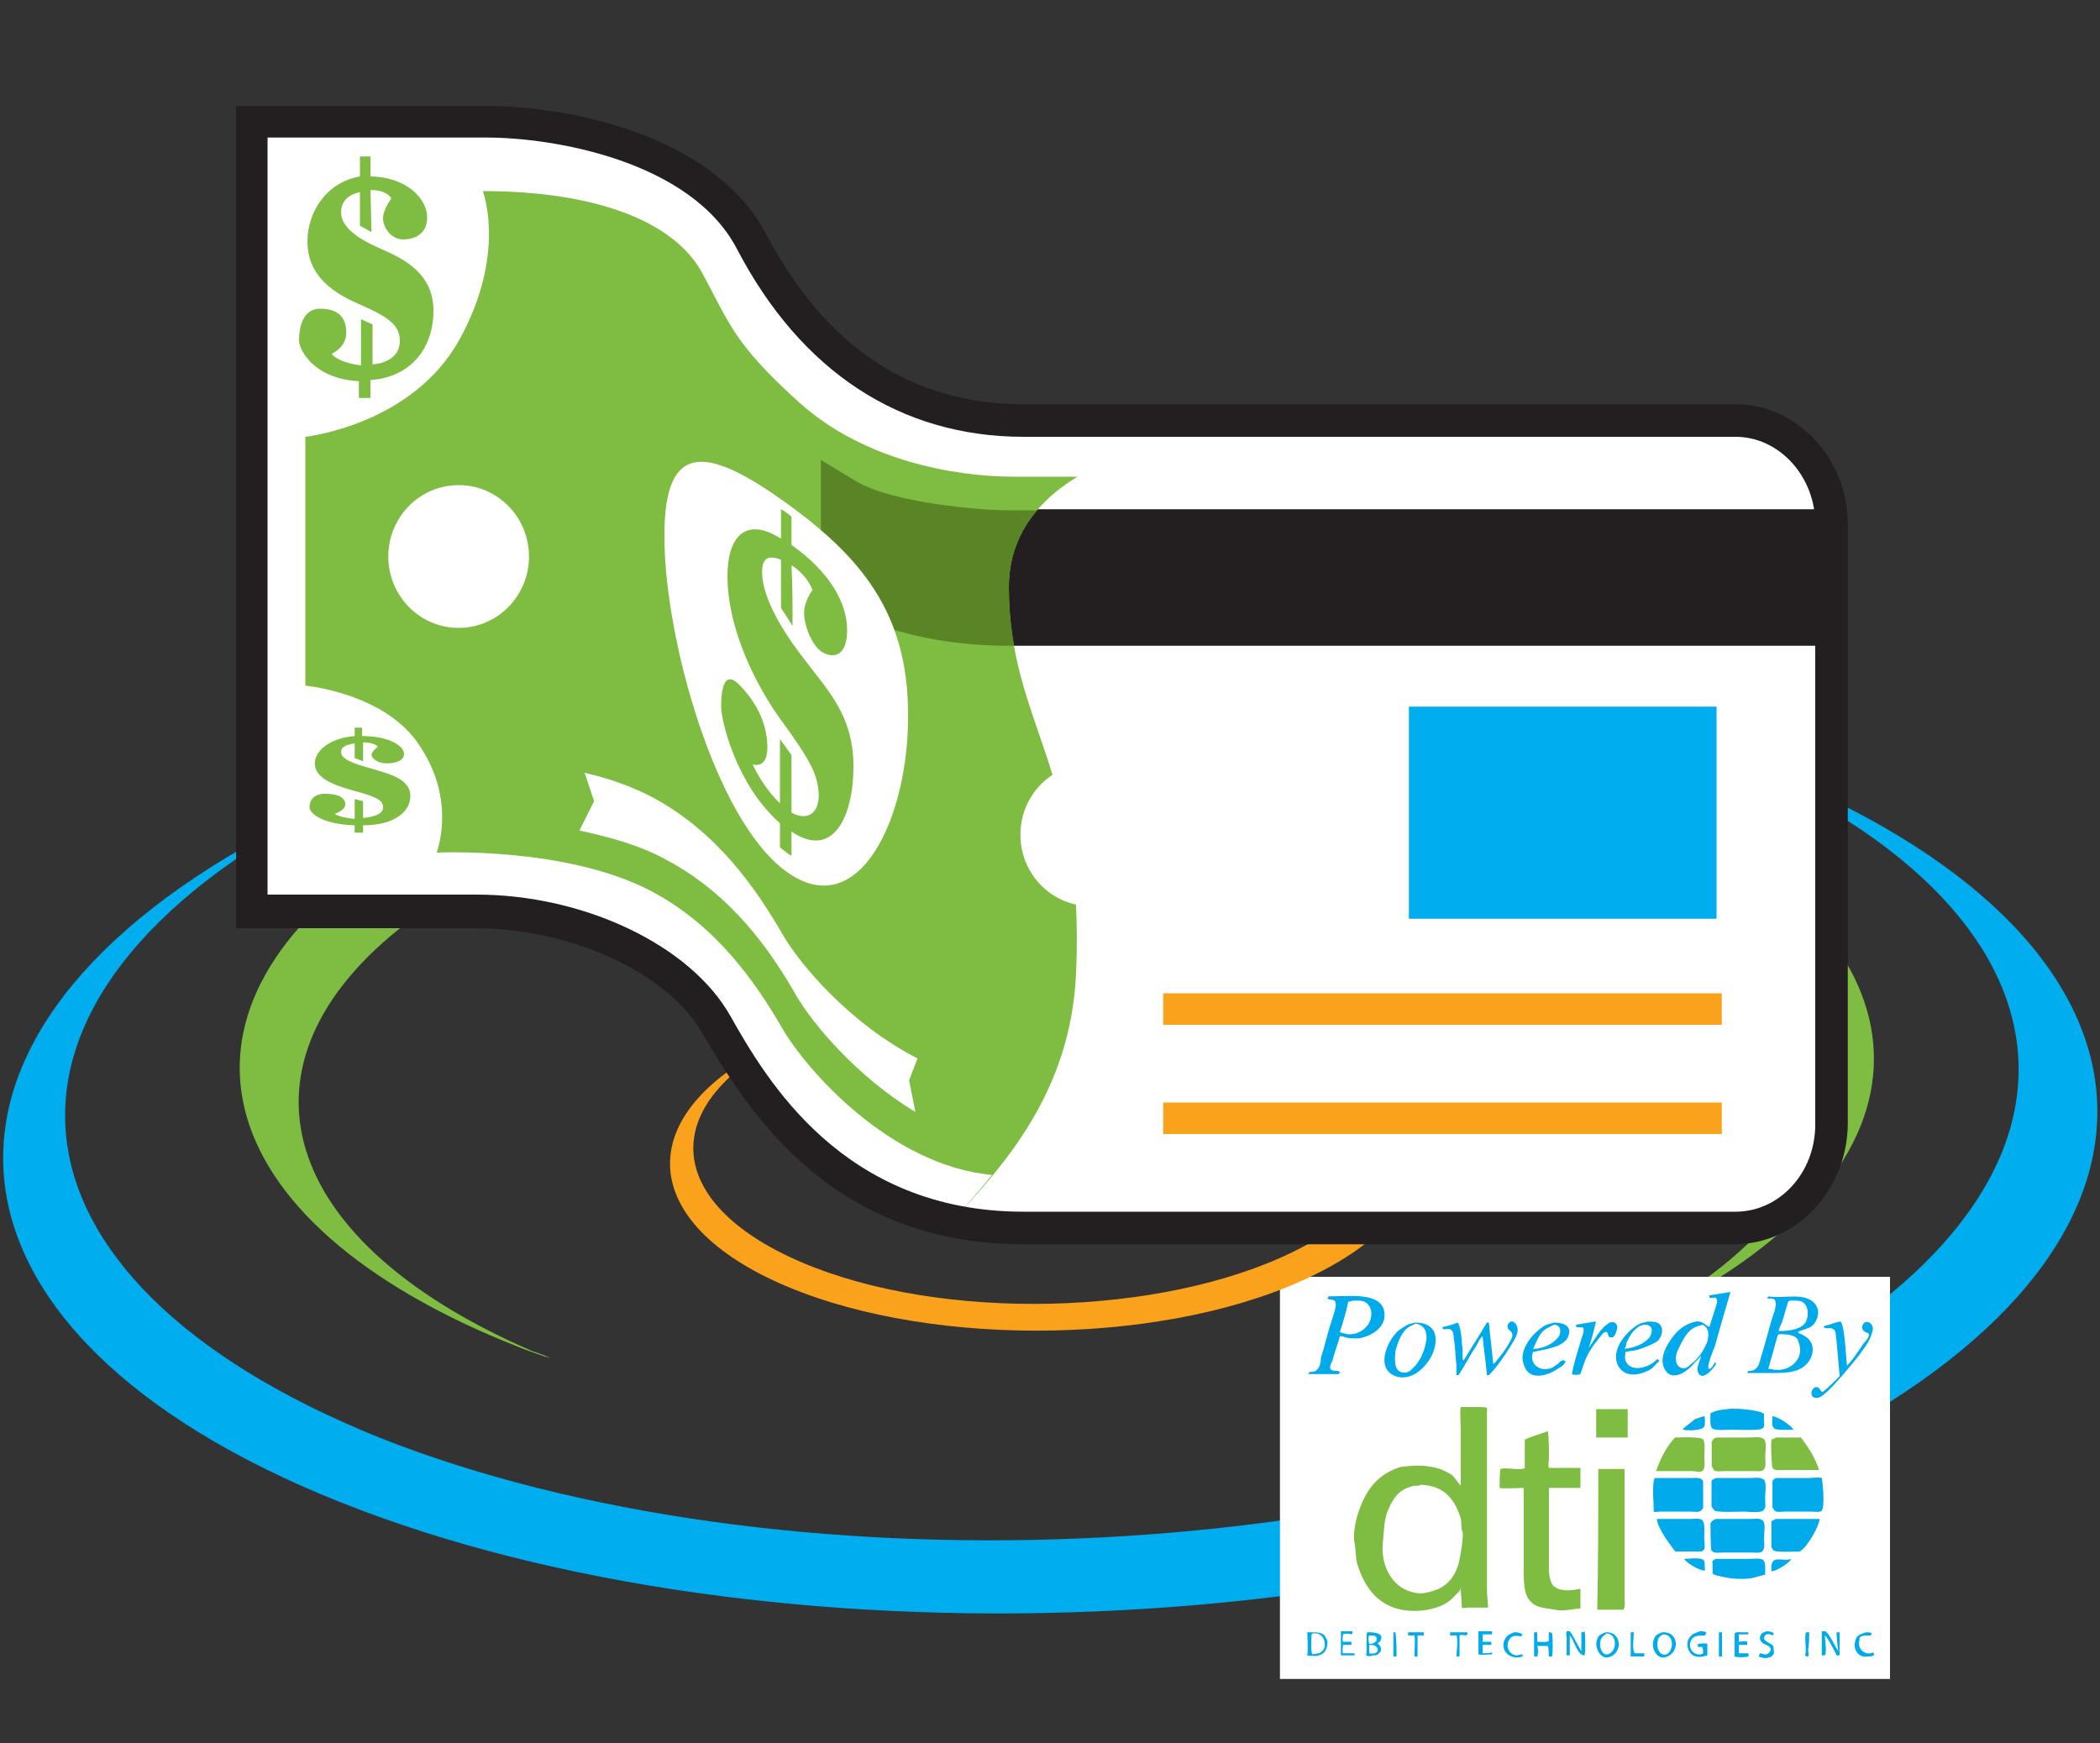 <?xml version="1.0" encoding="utf-8"?>
<!-- Generator: Adobe Illustrator 24.1.0, SVG Export Plug-In . SVG Version: 6.00 Build 0)  -->
<svg version="1.1" id="Layer_1" xmlns="http://www.w3.org/2000/svg" xmlns:xlink="http://www.w3.org/1999/xlink" x="0px" y="0px"
	 viewBox="0 0 200 166" style="enable-background:new 0 0 200 166;" xml:space="preserve">
<rect x="0" y="0" width="200" height="166" fill="#333333" stroke="none"/>
<style type="text/css">
	.st0{fill:#7FBC42;}
	.st1{fill:#00AEEF;}
	.st2{fill-rule:evenodd;clip-rule:evenodd;fill:#FFFFFF;}
	.st3{fill:#FAA21B;}
	.st4{fill:#FFFFFF;}
	.st5{fill:#231F20;}
	.st6{fill:#598527;}
	.st7{fill-rule:evenodd;clip-rule:evenodd;fill:#7FBC42;}
	.st8{fill-rule:evenodd;clip-rule:evenodd;fill:#00AAEB;}
</style>
<desc>Created with Sketch.</desc>
<g id="Artboard">
	<g id="cash_discount" transform="translate(0, 24.5)">
		<g id="Group" transform="translate(22.281, 67.772)">
			<path id="Path" class="st0" d="M17.3-5v-7.7c-24.6,14.3-22,35,7.1,47.6c1.9,0.8,3.8,1.6,5.8,2.2c-0.6-0.3-1.2-0.5-1.8-0.7
				C3.2,25.5-0.7,8.1,17.3-5z"/>
			<path id="Path_1_" class="st0" d="M137.5-14.4v6.8C157.8,5.1,155.8,23,131,34.9c-0.1,0.1-0.3,0.1-0.5,0.2
				c1.3-0.6,2.6-1.1,3.9-1.8C162.5,19.8,163.3-0.8,137.5-14.4z"/>
		</g>
		<path id="Path_2_" class="st1" d="M167.5,48.6c-2.4-0.9-4.9-1.9-7.5-2.7c0.8,0.3,1.6,0.6,2.3,0.9c37.8,15,40.1,41.9,5.3,60
			s-93.7,20.6-131.5,5.6C-1.6,97.2-4,70.4,30.9,52.3c0.2-0.1,0.4-0.2,0.6-0.3c-1.7,0.7-3.2,1.5-4.8,2.3
			c-37.4,19.4-34.7,48.2,5.8,64.3s103.7,13.5,140.9-5.8C210.7,93.4,208.1,64.7,167.5,48.6z"/>
		<rect id="Rectangle" x="121.9" y="97.1" class="st2" width="58.1" height="38.3"/>
		<path id="Path_3_" class="st3" d="M123.9,73.9c-0.8-0.4-1.8-0.7-2.6-1c0.3,0.1,0.6,0.2,0.8,0.4c13.3,5.7,13.7,15.2,1.1,21.4
			c-12.6,6.2-33.6,6.7-46.9,1c-13.3-5.7-13.7-15.2-1.1-21.4c0.1,0,0.1-0.1,0.2-0.1c-0.6,0.3-1.2,0.6-1.8,0.8
			c-13.6,6.7-12.9,17,1.3,23c14.2,6,36.8,5.6,50.3-1.1C138.7,90.3,138.1,80,123.9,73.9z"/>
		<g id="Group_1_" transform="translate(22.281, 0)">
			<path id="Path_4_" class="st4" d="M75.2,92.4H143c5,0,9.1-4.4,9.1-9.8V25.4c0-5.5-4.1-9.8-9.1-9.8H75.2
				c-13.1,0-21.1-7.9-25.9-17.1S30.5-13,24.1-13S1.7-13,1.7-13v75.2c0,0,12.3,0,21.4,0S42.2,66.6,46,73.1
				C49.8,79.6,57.3,92.4,75.2,92.4z"/>
			<polygon id="Path_5_" class="st5" points="73.6,37 151.8,37 151.8,24 73.6,24 			"/>
			<polygon id="Path_6_" class="st1" points="111.9,63 141.2,63 141.2,42.8 111.9,42.8 			"/>
			<polygon id="Path_7_" class="st3" points="88.5,73.1 141.7,73.1 141.7,70.1 88.5,70.1 			"/>
			<polygon id="Path_8_" class="st3" points="88.5,83.5 141.7,83.5 141.7,80.5 88.5,80.5 			"/>
			<path id="Path_9_" class="st0" d="M80.2,68.2c0.9-19.5-6.4-23.8-6.4-36.8s19.8-14.6,19.8-14.6l-26.7-2.5
				c-8.4-2.5-13.9-8.8-17.6-15.9C44.5-10.7,30.5-13,24.1-13S1.7-13,1.7-13v75.2c0,0,12.3,0,21.4,0S42.2,66.6,46,73.1
				c3.2,5.6,9.3,16,22.4,18.7C73.2,86.6,79.7,79.6,80.2,68.2z"/>
			<path id="Path_10_" class="st6" d="M74.3,37c-0.3-1.7-0.5-3.5-0.5-5.6c0-3,1.1-5.4,2.7-7.3c-0.2,0-0.9,0-2.9,0
				c-2.4,0-11-0.7-14.4-2.8c-3.3-2-3.3-2-3.3-2v13.2c0,0,6.7,4.5,17.7,4.5C73.8,37,74.1,37,74.3,37z"/>
			<path id="Path_11_" class="st4" d="M49.2-1.5C44.5-10.7,30.5-13,24.1-13S1.7-13,1.7-13v75.2c0,0,12.3,0,21.4,0S42.2,66.6,46,73.1
				c3.2,5.6,9.3,16,22.4,18.7c1.2-1.3,2.5-2.8,3.8-4.4c-9.7-0.9-17.7-10-20-14c-2.5-4.3-6.2-9.7-12.4-13c-8.1-4.3-20.5-3.7-20.5-3.7
				s1.9-4.8-1.5-10c-3.2-5.2-11-5.9-11-5.9V17.1c0,0,10.2-1.1,14.7-9.3s2.2-14.1,2.2-14.1c11,0,18.3,3,20.9,7.8
				c2.6,4.8,3,6.7,9.2,12.3s14.9,7.1,20.5,7.1c1.5,0,3.8,0,6.3,0c5.8-3.3,13-4,13-4l-26.7-2.5C58.5,11.8,52.9,5.5,49.2-1.5z"/>
			<path id="Shape" class="st5" d="M142.9,94H75.1c-18.8,0-26.6-13.6-30.5-20.1c-3.3-5.8-12.6-10-21.6-10H0.2v-78.3h24
				c7.4,0,21.4,2.6,26.5,12.2C56.3,8.5,64.5,14,75.2,14H143c5.8,0,10.7,5.1,10.7,11.4v57.2C153.6,88.9,148.8,94,142.9,94z M3.2,60.7
				h19.9c10.2,0,20.4,4.8,24.2,11.6c3.4,6,10.7,18.6,27.9,18.6H143c4.2,0,7.6-3.7,7.6-8.3V25.4c0-4.5-3.4-8.3-7.6-8.3H75.2
				c-11.7,0-21.2-6.2-27.3-17.9c-4.4-8.4-17.5-10.6-23.8-10.6H3.2V60.7z"/>
			<path id="Path_12_" class="st4" d="M64.2,43.5c0.1,9.7-4.6,20.1-11.6,15C45.8,53.6,41,36.2,41,26.7c-0.1-9.8,4.6-8.3,11.6-3.3
				C59.5,28.4,64.2,33.7,64.2,43.5z"/>
			<path id="Path_13_" class="st0" d="M59,48.5c0-5-2.6-7.4-4.9-10.5c-2.3-3-3.8-5.9-3.8-8c0-1.5,0.7-1.6,1.8-1.2c0,1.6,0,3.1,0,4.6
				c0.4,0.6,0.7,1.1,1.1,1.7c0-1.9,0-3.8-0.1-5.7c0,0,0,0,0.1,0c1.5,1,1.9,2.3,1.9,2.3s-0.8,1-0.8,2.2c0,1.2,0.8,3.3,1.9,3.8
				c1,0.5,2.2,0.2,2.2-2.2c0-2.5-1.6-5.5-5.3-8.1c0-0.9,0-1.8,0-2.7c-0.4-0.3-0.6-0.5-1-0.7c0,0.9,0,1.9,0,2.8
				c-3.3-2.1-5.1-0.3-5.1,3.6c0,4.1,1.9,9.1,4.9,13.4c3,4.1,3.7,5.4,3.8,7.4c0,1.8-1.1,2.5-2.6,1.7c0-1.9,0-3.6,0-5.5
				c-0.4-0.5-0.7-1-1.1-1.5c0,2,0,4.1,0,6.1c-1.3-1.2-2.3-3-2.6-3.7c0,0,1.4,0.5,1.4-1.6c0-2-0.8-4-2.5-5.8
				c-1.7-1.9-1.9,0.5-1.9,1.9c0,1.3,1.4,7.4,5.6,11.1c0,0.7,0,1.5,0,2.3c0.4,0.3,0.7,0.6,1.1,0.8c0-0.7,0-1.6,0-2.3
				C57.1,57.4,59,53.2,59,48.5z"/>
			<ellipse id="Oval" class="st4" cx="21.4" cy="28.5" rx="6.7" ry="6.8"/>
			<path id="Path_14_" class="st0" d="M19,5.1c0-3.5-2.7-4.9-5-5.9s-3.8-2.1-3.8-3.5c0-1,0.7-1.7,1.8-1.9v3.2l1.1,0.6L13-6.4
				c0,0,0,0,0.1,0c1.5,0,1.9,0.8,1.9,0.8s-0.8,1-0.8,1.9s0.8,2,1.9,2c1.1,0,2.3-0.5,2.3-2.1s-1.7-3.8-5.4-3.9v-1.9h-1v1.9
				C8.7-7.1,7-4.2,7-1.5c0,2.9,1.9,4.7,5,6c3,1.3,3.8,2.1,3.8,3.5c0,1.3-1.1,2.1-2.6,2.2V6.4l-1.1-0.5v4.4c-1.6-0.2-2.5-0.7-2.8-1.1
				c0,0,1.4-0.6,1.4-2c0-1.5-0.8-2.3-2.5-2.3s-2,1.9-2,3c0,1,1.5,3.7,5.7,3.9v1.6h1.1v-1.7C17,11.4,19,8.5,19,5.1z"/>
			<path id="Path_15_" class="st0" d="M16.8,51.3c0-1.6-2-2.1-3.7-2.6c-1.8-0.5-2.9-0.9-2.9-1.6c0-0.5,0.6-0.7,1.3-0.8v1.4l0.8,0.3
				v-1.8l0,0c1.1,0,1.4,0.4,1.4,0.4s-0.6,0.5-0.6,0.8s0.6,0.8,1.4,0.8s1.7-0.2,1.7-0.9c0-0.7-1.3-1.7-4-1.7v-0.8h-0.7v0.8
				c-2.5,0.2-3.8,1.5-3.8,2.6c0,1.3,1.5,2,3.7,2.6s2.8,0.9,2.8,1.6c0,0.6-0.8,0.9-1.9,1v-1.6l-0.8-0.2v1.9c-0.9-0.1-1.7-0.3-1.9-0.5
				c0,0,1-0.3,1-0.9s-0.6-1-1.9-1c-1.3,0-1.5,0.8-1.5,1.3c0,0.5,1.1,1.6,4.3,1.7v0.7h0.8v-0.7C15.3,54.1,16.8,52.8,16.8,51.3z"/>
			<path id="Path_16_" class="st4" d="M34.3,51.8l-1.4,2.8c2.8,0.6,5.8,1.4,8.3,2.8c6.2,3.3,9.9,8.6,12.4,13
				c1.6,2.7,5.8,7.7,11.3,11l-0.6-3l0.8-2.1c-6.3-3.2-11.2-8.9-12.9-11.9c-2.5-4.3-6.2-9.7-12.4-13c-1.9-1-4.2-1.8-6.4-2.3
				L34.3,51.8z"/>
			<ellipse id="Oval_1_" class="st4" cx="81.6" cy="55" rx="6.7" ry="6.8"/>
		</g>
		<g id="Group_2_" transform="translate(124.404, 113.263)">
			<g transform="translate(3.714, 11.141)">
				<path id="Path_17_" class="st7" d="M23.9-14.7c1,0,1.9,0,3,0c0,0.9,0,1.8,0,2.7c-1,0-1.9,0-3,0C23.9-13,23.9-13.9,23.9-14.7z"/>
				<path id="Path_18_" class="st7" d="M19.3-12.6L19.3-12.6c0.1,0.8,0.1,1.7,0.1,2.5c0,0.3-0.1,0.8,0,1c1,0,1.9,0,3,0
					c0,0.6,0,1.2,0,1.9c-1,0-1.9,0-3,0c0,2.1,0,4.4,0,6.5c0,1-0.1,2.2,0.4,2.8c0.6,0.6,1.7,0.5,2.6,0.3l0,0c0,0.6,0,1.3,0,1.9
					c-0.8,0-1.6,0.3-2.4,0.1c-1.3-0.2-2-0.2-2.6-1.1C17,2.6,17,1.6,17,0.6c0-1.7,0-3.3,0-5.1c0-0.6,0-1.4,0-2c0-0.3,0-0.6,0-0.7
					c-0.5,0-2,0.1-2.3,0c0-0.3,0-1.8,0.1-1.8c0.6-0.2,1.9,0.2,2.3-0.1c0-0.9,0-1.9,0-2.7C17.7-12.1,18.5-12.3,19.3-12.6z"/>
				<path id="Path_19_" class="st7" d="M31.4-12c0.6,0,2.5-0.1,2.7,0.2s0.1,1.1,0.1,1.7c0,0.3,0.1,0.9-0.1,1.2S33.4-8.8,33-8.8
					c-0.7,0-1.6,0-2.3,0c-0.4,0-0.7,0-1.1,0l0,0C30.1-10.2,30.6-11.1,31.4-12z"/>
				<path id="Path_20_" class="st7" d="M35.3-12c1.1,0,2.1,0,3.2,0c0.4,0,1-0.1,1.3,0.1c0.4,0.2,0.2,1.2,0.2,1.7
					c0,0.4,0.1,0.9-0.1,1.2c-0.2,0.3-0.6,0.2-1,0.2c-0.9,0-1.9,0-2.7,0c-0.4,0-0.9,0.1-1.1-0.1C35-9.1,35-9.2,34.9-9.2
					c0-0.8,0-1.6,0-2.4C35-11.8,35.1-11.9,35.3-12z"/>
				<path id="Path_21_" class="st7" d="M41-12c0.8,0,1.7,0,2.4,0c0.6,0.8,1.1,1.5,1.5,2.5c0.1,0.2,0.2,0.5,0.2,0.6
					c-1.1,0-2.2,0-3.3,0c-0.4,0-0.9,0.1-1.1-0.2c-0.1-0.2-0.2-2.4-0.1-2.7C40.8-11.9,40.9-11.9,41-12z"/>
				<path id="Path_22_" class="st7" d="M24.1-9c0.8,0,1.7,0,2.5,0c0,3.2,0,6.3,0,9.5c0,0.9,0,1.8,0,2.7c0,0.4,0.1,0.9-0.1,1.2
					c-0.8,0-1.7,0-2.5,0C24.1-0.1,24.1-4.6,24.1-9z"/>
				<path id="Shape_1_" class="st7" d="M13.5,2.5c0-0.7,0-1.5,0-2.2c0-3.2,0-6.4,0-9.6c0-1.9,0-3.6,0-5.5c-0.1-0.1-0.5-0.1-0.6-0.1
					c-0.6,0-1.2,0-1.9,0c-0.1,0.3,0,1.8,0,2.2c0,1.8,0,3.5,0,5.3c-0.1-0.1-0.6-0.8-0.8-1C9.6-8.8,8.9-9.1,8.2-9.2
					C7.3-9.4,6-9.3,5.3-9.2C3-8.5,1.9-6.9,1.2-4.7C1-4.1,0.7-2.7,0.9-1.9C1-1.3,1-0.6,1.1-0.1c0.6,2,1.6,3.6,3.5,4.3
					c2,0.7,4.8,0.2,5.8-1.1C10.7,2.8,11,2.6,11,2.3l0,0c0,0.6,0.1,1.3,0.1,1.9c0.1,0.1,0.5,0,0.6,0c0.6,0,1.2,0,1.9,0
					C13.6,3.8,13.5,3.1,13.5,2.5z M10.8,0c-0.5,1.7-1.5,2.5-3.2,2.8c-0.5,0.1-1,0-1.3-0.1C4.4,2.2,3.3,0.1,3.6-2.2
					C3.7-3.2,3.7-4,4-4.9c0.4-1,0.9-1.9,1.9-2.3c0.3-0.1,0.5-0.2,0.7-0.2c0.2,0,0.5,0,0.6-0.1c2.2,0.1,3.2,1.3,3.8,3.2
					c0.1,0.5,0,0.9,0.2,1.4C11.2-2.1,11-0.8,10.8,0z"/>
			</g>
			<g>
				<g>
					<path id="Shape_2_" class="st8" d="M38.4-14.4c0,0.1,0,0.1,0,0.2c0.2,0.2,0.6-0.2,0.7,0.2c0.1,0.3-0.1,0.6-0.1,0.7
						c-0.2,0.6-0.4,1.3-0.6,1.9l0,0c-0.4-0.1-0.6-0.6-1.3-0.5c-1.4,0.3-2.2,1.3-2.8,2.4c-0.2,0.4-0.5,1.1-0.3,1.8
						c0.6,1.8,2.3,0.6,3-0.3c0.2-0.2,0.5-0.4,0.6-0.7l0,0l0,0c0,0.5-0.6,1.2-0.2,1.8c0.5,0.6,1.4-0.6,1.6-0.9L39-8h-0.1
						c-0.1,0.2-0.3,0.6-0.5,0.6c0,0,0,0-0.1,0v-0.1c-0.1-0.3,0.5-1.8,0.6-2c0.5-1.8,1-3.5,1.5-5.2l0,0h-0.1
						C39.6-14.6,39.1-14.5,38.4-14.4z M38.2-10c-0.3,0.8-0.9,1.7-1.5,2.1c-0.2,0.2-0.6,0.6-1,0.4c-0.6-0.2-0.6-1.1-0.3-1.7
						c0.4-0.8,0.8-1.8,1.7-2.2c0.2-0.1,0.5-0.1,0.6-0.2C38.3-11.4,38.4-10.8,38.2-10z"/>
					<path id="Shape_3_" class="st8" d="M47.5-10.5c-0.2-0.1-0.3-0.2-0.6-0.3c0,0,0-0.1-0.1-0.1c0.6-0.3,1.1-0.3,1.5-0.7
						c0.8-1,0.5-2.1-0.6-2.5c-1-0.4-2.5,0-3.7-0.2c0,0.1-0.1,0.1-0.1,0.2l0,0c0.5,0,0.8,0,0.8,0.4c0.1,0.5-0.3,1.3-0.4,1.7
						c-0.3,1.1-0.6,2.2-0.9,3.2c-0.2,0.5-0.2,1.1-0.6,1.4c-0.2,0.2-0.5,0.2-0.7,0.2c0,0.1-0.1,0.1-0.1,0.2c0.6,0,1,0,1.6,0
						c1.7,0,3.2,0.1,4.1-0.9C48.4-8.7,48.5-9.9,47.5-10.5z M45.3-11.8c0.2-0.6,0.4-1.4,0.6-2c0.1-0.1,0.2-0.1,0.3-0.1
						c0.4,0,0.8,0,1,0.1c0.6,0.3,0.7,1.2,0.4,1.9C47.2-11.2,46.2-11,45-11C45-11.2,45.2-11.6,45.3-11.8z M44.8-7.3
						c-0.3,0-0.6-0.1-0.7-0.1c0,0,0,0-0.1,0c0.3-1,0.6-2.1,0.9-3.2c0,0,0.1,0,0.1-0.1c1,0,1.8,0.1,1.9,0.8
						C47.5-8.4,46.1-7.2,44.8-7.3z"/>
					<path id="Shape_4_" class="st8" d="M2.1-14.3c0,0.1,0,0.1-0.1,0.2c0.3,0.2,0.7,0,0.8,0.4c0.1,0.4-0.3,1.4-0.4,1.8
						c-0.4,1.1-0.6,2.3-1,3.4C1.4-8.1,1.3-7.5,1-7.3C0.8-7.1,0.6-7.1,0.3-7.1C0.3-7,0.2-7,0.2-6.9c0.9,0,1.9,0,2.9,0
						C3.1-7,3.2-7,3.2-7.1C3-7.3,2.5-7.1,2.3-7.4C2.2-7.6,2.4-8,2.5-8.2C2.7-9,3-9.7,3.2-10.5c0.2,0,0.3,0,0.5,0.1
						C4-10.3,4.5-10.3,5-10.3c1.2-0.2,2.8-1.1,2.4-2.7C6.9-14.7,4.2-14.3,2.1-14.3z M5.8-11.5c-0.4,0.5-1.1,0.9-1.9,0.8
						c-0.3-0.1-0.5-0.1-0.7-0.2l0,0c0.3-0.9,0.6-1.9,0.8-2.9c0.2,0,0.4-0.1,0.6-0.1c0.5,0,0.8,0,1.1,0.2C6.4-13.2,6.3-12.1,5.8-11.5
						z"/>
					<path id="Path_23_" class="st8" d="M28.9-11.8c-0.9,0.5-1.4,1.6-2,2.4l0,0l0,0c0.3-0.8,0.5-1.7,0.7-2.5c0,0,0,0-0.1,0
						c-0.6,0.1-1.2,0.2-1.8,0.3c0,0.1,0,0.1,0,0.2c0.2,0.1,0.5,0,0.7,0.1c0.1,0.5-0.2,0.9-0.3,1.4c-0.3,1-0.6,1.9-0.8,3
						c0.1,0.1,0.7,0.1,0.8,0c0.2-0.5,0.3-0.9,0.5-1.4c0.3-0.7,0.7-1.3,1.2-1.9c0.2-0.2,0.5-0.8,0.8-0.7c0.2,0.1,0.1,0.4,0.3,0.5
						c0.1,0,0.2,0,0.3,0c0.1-0.1,0.3-0.3,0.3-0.5C29.8-11.5,29.5-12,28.9-11.8z"/>
					<path id="Shape_5_" class="st8" d="M10.4-11.8c-0.2,0-0.3,0.1-0.5,0.1c-0.3,0.1-0.6,0.3-0.9,0.5c-1.1,0.7-2.6,3.7-0.5,4.5
						c1.7,0.6,3.2-1.2,3.6-2.3C12.7-10.7,12.1-11.8,10.4-11.8z M11.4-9.9c-0.2,1-0.6,1.8-1.2,2.4C9.9-7.2,9.6-6.9,9-7.1
						C8.4-7.3,8.4-8.2,8.5-9.1c0.2-0.8,0.6-1.9,1.3-2.3c0.2-0.1,0.4-0.2,0.6-0.3C11.3-11.6,11.6-10.8,11.4-9.9z"/>
					<path id="Path_24_" class="st8" d="M19.2-11.6c-0.2,0.6,0.6,0.5,0.4,1.2c-0.3,0.7-0.8,1.4-1.2,1.9c-0.2,0.2-0.3,0.4-0.5,0.6
						h-0.1c-0.1-1.3-0.3-2.6-0.4-3.9l0,0c-0.1,0-0.1,0-0.2,0c-0.7,1.2-1.5,2.4-2.2,3.6c-0.2-0.1-0.1-0.6-0.1-0.9
						c-0.1-0.8-0.1-1.9-0.4-2.6c0-0.1,0,0-0.1-0.1c-0.2,0.1-1.1,0.4-1.4,0.4c0,0.1,0,0.1,0,0.2c0.3,0.1,0.6-0.1,0.8,0.1
						c0.3,0.2,0.2,0.7,0.3,1.1c0.1,0.6,0.1,1.5,0.2,2.2c0,0.4,0,0.6,0,1c0.1,0,0.2,0,0.2,0c0.6-0.9,1.1-1.9,1.7-2.8
						c0.2-0.3,0.3-0.7,0.6-0.9c0.1,1.2,0.3,2.4,0.4,3.6c0,0,0,0,0,0.1c0.1,0,0.1,0,0.2,0c0.7-0.7,1.4-1.7,1.9-2.5
						c0.3-0.5,0.6-0.9,0.8-1.5C20.3-11.7,19.5-12.3,19.2-11.6z"/>
					<path id="Shape_6_" class="st8" d="M23.6-11.8c-0.3,0.1-0.6,0.1-0.9,0.3c-0.9,0.5-2.7,2.3-1.9,3.9c0.6,1.5,2.5,0.7,3.3,0.1
						c0.2-0.1,0.5-0.3,0.6-0.6C24.4-8.4,24.1-8,24-7.9c-0.3,0.2-0.6,0.5-1,0.5c-0.9,0.2-1.8-0.6-1.4-1.6c1.3-0.3,2.5-0.4,3.2-1.2
						C25.4-11.2,24.9-11.8,23.6-11.8z M24-10.4c-0.5,0.6-1.4,1.1-2.4,1.1l0,0c0.4-0.8,0.6-1.6,1.4-2c0.2-0.1,0.4-0.2,0.6-0.3
						C24.3-11.6,24.3-10.8,24-10.4z"/>
					<path id="Shape_7_" class="st8" d="M31.5-9.2c0.7-0.2,1.4-0.5,1.9-0.8c0.5-0.4,0.7-1.3,0.2-1.7c-0.3-0.2-0.6-0.2-1.1-0.2
						c-0.3,0.1-0.6,0.1-0.9,0.3c-0.9,0.5-2.7,2.3-1.9,3.9c0.6,1.1,1.9,1,3,0.4c0.4-0.2,0.6-0.6,0.9-0.8c0,0,0,0,0-0.1l-0.1-0.1
						c0,0,0,0-0.1,0c-0.6,0.7-2.5,1.4-3,0.1c-0.1-0.3,0-0.6,0-0.8C30.7-9.1,31.1-9.1,31.5-9.2z M30.5-9.9c0.3-0.6,0.6-1.2,1.3-1.6
						c0.1,0,0.3-0.1,0.4-0.1c0.9,0,0.8,0.7,0.5,1.2c-0.5,0.6-1.4,1-2.4,1.1C30.4-9.4,30.5-9.7,30.5-9.9z"/>
					<path id="Path_25_" class="st8" d="M53-11.6c-0.2,0.5,0.2,0.7,0.5,0.8l0.1,0.1c0,0.4-0.4,0.7-0.6,1c-0.5,0.7-0.9,1.4-1.5,2l0,0
						l0,0c-0.1-0.8-0.2-3.7-0.6-4.2c0,0,0,0-0.1,0c-0.5,0.1-0.9,0.3-1.4,0.4c-0.1,0-0.1,0.1-0.1,0.2c0,0,0,0,0.1,0
						c0.4,0.1,0.6-0.1,0.9,0.2c0.2,0.3,0.1,0.6,0.2,1c0.1,1.1,0.2,2.3,0.3,3.4c-0.6,0.6-1,1-1.6,1.5h-0.1c-0.1-0.1-0.2-0.3-0.3-0.4
						c-0.6-0.3-0.9,0.7-0.5,0.9c0.6,0.3,1.1-0.4,1.4-0.6c1-1,1.9-2.1,2.8-3.2c0.5-0.7,1.2-1.5,1.4-2.4C54.2-11.7,53.3-12.2,53-11.6z
						"/>
				</g>
				<path id="Path_26_" class="st8" d="M40.9-3.6c0.6,0,2.5,0.2,2.7,0.5c0,0.2,0,0.4,0,0.5c0,0.4,0.1,0.8-0.2,0.9
					c-0.3,0.2-2.2,0.1-2.8,0.1c-0.5,0-1.6,0.1-1.9-0.1c-0.3-0.2-0.2-1-0.2-1.5c0,0,0,0,0.1,0c0.5-0.3,1.1-0.3,1.8-0.4
					C40.6-3.6,40.8-3.6,40.9-3.6z"/>
				<path id="Path_27_" class="st8" d="M37.9-2.9c0.1,0.1,0.1,0.9,0,1c-0.2,0.4-1.6,0.4-2,0.3l0,0c0,0,0,0,0-0.1
					C36.2-2,36.7-2.3,37-2.6C37.3-2.7,37.6-2.8,37.9-2.9z"/>
				<path id="Path_28_" class="st8" d="M44.4-2.9c0.6,0.1,1.8,0.9,2,1.3l0,0c-0.5,0-1.8,0.1-1.9-0.2C44.3-2,44.4-2.6,44.4-2.9z"/>
				<path id="Path_29_" class="st8" d="M33.2,3c1.1,0,2.3,0,3.4,0c0.5,0,1-0.1,1.2,0.3c0,0.8,0,1.7,0,2.5c0,0.1-0.1,0.2-0.2,0.3
					c-0.2,0.2-0.7,0.1-1.1,0.1c-0.9,0-1.9,0-2.8,0c-0.3,0-0.5,0.1-0.6,0C33.1,5.6,32.9,3.4,33.2,3z"/>
				<path id="Path_30_" class="st8" d="M39,3c1.1,0,2.1,0,3.2,0c0.4,0,1-0.1,1.3,0.1c0.4,0.2,0.2,1.2,0.2,1.8c0,0.4,0.1,0.9-0.1,1.1
					c-0.2,0.4-1.4,0.2-1.9,0.2c-0.6,0-2.5,0.1-2.8-0.1c-0.1-0.1-0.2-0.2-0.3-0.4c0-0.8,0-1.6,0-2.4C38.6,3.2,38.8,3.1,39,3z"/>
				<path id="Path_31_" class="st8" d="M44.7,3c1,0,2,0,3.1,0c0.4,0,1-0.1,1.3,0c0.1,0.5,0.3,2.7,0,3.1c-0.1,0.2-0.8,0.1-1,0.1
					c-0.8,0-1.7,0-2.5,0c-0.4,0-0.8,0.1-1-0.1c-0.1-0.1-0.1-0.2-0.2-0.3c0-0.8,0-1.7,0-2.5C44.5,3.1,44.6,3.1,44.7,3z"/>
				<path id="Path_32_" class="st8" d="M33.4,6.9c1,0,2,0,3.1,0c0.4,0,1-0.1,1.2,0.1c0.3,0.2,0.2,1.2,0.2,1.7c0,0.3,0.1,0.9,0,1.1
					c-0.1,0.1-0.2,0.2-0.3,0.2c-0.8,0-1.6,0-2.4,0c-0.2-0.1-0.4-0.5-0.5-0.6C34.4,9,33.4,7.6,33.4,6.9z"/>
				<path id="Path_33_" class="st8" d="M39,6.9c1.1,0,2.1,0,3.2,0c0.4,0,1-0.1,1.2,0.1c0.4,0.2,0.2,1.1,0.2,1.7
					c0,0.4,0.1,0.9-0.1,1.2c-0.2,0.3-0.6,0.2-1,0.2c-0.9,0-1.9,0-2.8,0c-0.5,0-0.9,0.1-1.1-0.2c-0.1-0.1-0.1-2.4-0.1-2.6
					C38.7,7,38.8,7,39,6.9z"/>
				<path id="Path_34_" class="st8" d="M44.7,6.9c1.4,0,2.8,0,4.2,0l0,0c-0.1,0.8-1.2,2.7-1.9,3.1c-0.5,0-2.2,0.1-2.5-0.1
					c-0.1-0.1-0.1-0.2-0.2-0.3c0-0.8,0-1.7,0-2.5C44.5,7,44.6,7,44.7,6.9z"/>
				<path id="Path_35_" class="st8" d="M46.2,10.7C46.2,10.7,46.2,10.8,46.2,10.7c-0.2,0.4-1.3,1.1-1.9,1.2l0,0c0-0.2,0-0.3,0-0.5
					C44.4,10.3,45.4,11,46.2,10.7z"/>
				<path id="Path_36_" class="st8" d="M36,10.7c0.6,0,1.7-0.2,1.9,0.2c0.1,0.2,0,0.6,0.1,0.9l0,0C37.5,11.9,36.1,11,36,10.7z"/>
				<path id="Path_37_" class="st8" d="M39,10.7c1.1,0,2.1,0,3.2,0c0.4,0,1-0.1,1.3,0.1c0.3,0.2,0.2,1,0.2,1.4
					c-0.4,0.1-0.7,0.2-1.1,0.3c-0.9,0.2-2.1,0.1-3-0.1c-0.3-0.1-0.7-0.1-0.9-0.3c0-0.4,0-0.7,0-1C38.6,10.9,38.8,10.8,39,10.7z"/>
				<g transform="translate(0, 32.493)">
					<path id="Path_38_" class="st8" d="M19.8-14.8c-0.5,0.2-0.7,0.3-0.9,0.7c-0.5,1.1,0.6,2,1.7,1.6c0-0.1,0-0.2,0-0.2l0,0
						c-0.2,0-0.4,0.1-0.6,0.1c-0.7-0.1-1.1-0.9-0.6-1.6c0.2-0.3,0.7-0.3,1.1-0.2l0,0c0-0.1,0.1-0.2,0.1-0.2l0,0
						C20.3-14.8,20.1-14.8,19.8-14.8z"/>
					<path id="Shape_8_" class="st8" d="M28.5-14.8c-0.5,0.2-0.7,0.3-0.8,0.7c-0.3,0.7,0.3,1.8,1,1.7C30.2-12.7,30.1-14.9,28.5-14.8
						z M28.7-12.7c-0.6,0.1-0.9-0.9-0.6-1.5c0.1-0.2,0.3-0.3,0.5-0.5C29.7-14.6,29.6-12.9,28.7-12.7z"/>
					<path id="Shape_9_" class="st8" d="M33.9-14.8c-0.5,0.2-0.7,0.3-0.8,0.7c-0.3,0.7,0.2,1.8,1,1.7C35.6-12.7,35.6-14.9,33.9-14.8
						z M34.3-12.7c-0.7,0.2-1-0.7-0.8-1.4c0.1-0.3,0.3-0.4,0.5-0.5C35.1-14.6,35-13,34.3-12.7z"/>
					<path id="Path_39_" class="st8" d="M37.3-13.7c0,0.1,0,0.2,0,0.3c0.1,0,0.3,0,0.4,0c0.1,0.1,0.1,0.5,0.1,0.6
						c-0.6,0.4-1.5-0.3-1.2-1.1c0.2-0.6,0.7-0.6,1.4-0.6c0-0.1,0.1-0.2,0.1-0.3l0,0c-0.2-0.1-0.5-0.1-0.6-0.1
						c-0.5,0.2-0.7,0.2-1,0.6c-0.5,0.7,0,1.7,0.6,1.8c0.4,0.1,0.7,0,1.1-0.1c0-0.4,0-0.7,0-1.1C38-13.8,37.5-13.7,37.3-13.7z"/>
					<path id="Path_40_" class="st8" d="M43.6-14.2c0-0.5,0.5-0.5,0.8-0.3c0.4-0.3-0.3-0.4-0.6-0.4c-0.1,0.1-0.3,0.1-0.4,0.2
						s-0.2,0.3-0.2,0.4c0,0.7,0.8,0.6,1,1c0.1,0.1,0,0.3-0.1,0.4c-0.3,0.4-0.6,0.1-0.9,0.1c0,0.1-0.1,0.2-0.1,0.3l0,0
						c0.5,0.3,1.7,0.2,1.4-0.7C44.6-13.8,43.8-13.7,43.6-14.2z"/>
					<path id="Path_41_" class="st8" d="M53.8-14.5c0-0.1,0-0.2,0.1-0.2l0,0c-0.2-0.1-0.4-0.1-0.6-0.1c-0.6,0.2-0.9,0.3-1,0.8
						c-0.3,0.9,0.4,1.7,1.2,1.5c0.2,0,0.4,0,0.5-0.1c0,0,0,0,0.1,0c0-0.1-0.1-0.2-0.1-0.3c-0.7,0.4-1.6-0.3-1.3-1.2
						C52.6-14.5,53.2-14.5,53.8-14.5z"/>
					<path id="Shape_10_" class="st8" d="M0.4-14.8c-0.1,0-0.2,0-0.2,0s0,0-0.1,0c0,0.4,0.1,1.9,0,2.1v0.1c1.1,0.2,1.8-0.1,1.9-1
						c0.1-0.4-0.1-0.6-0.2-0.8C1.6-14.8,1-14.8,0.4-14.8z M1.6-13.1c-0.3,0.4-0.6,0.3-1,0.4c-0.2-0.2-0.1-1.5-0.1-1.9
						c0,0,0.1,0,0.1-0.1c0.4,0,0.6,0,0.8,0.2C1.8-14.2,1.9-13.4,1.6-13.1z"/>
					<path id="Path_42_" class="st8" d="M3.5-12.8c-0.1-0.2,0-0.6,0-0.8c0.3,0,0.6,0,0.8,0l0,0c0-0.1,0-0.2,0-0.3
						c-0.3,0-0.6,0-0.8,0c-0.1-0.2,0-0.5,0-0.7c0.2-0.1,0.6-0.1,0.8,0c0,0,0,0,0.1-0.1c0-0.1,0-0.1,0-0.2l0,0H4.4
						c-0.4,0-0.7,0-1.1,0c0,0.7,0,1.5,0,2.3c0.5,0,0.8,0,1.3,0l0,0c0-0.1,0-0.1,0-0.2C4.2-12.8,3.9-12.8,3.5-12.8z"/>
					<path id="Shape_11_" class="st8" d="M6.8-13.7c0.1-0.2,0.3-0.2,0.3-0.4c0.3-0.6-0.6-0.7-1.1-0.7c-0.1,0-0.1,0-0.2,0
						c-0.1,0.1,0,1.9-0.1,2.2l0,0c0.2,0.1,0.5,0.1,0.6,0c0.3,0,0.5,0,0.6-0.2C7.3-13,7.1-13.6,6.8-13.7z M6-14.5
						c0.4,0,0.6,0,0.7,0.2c0,0.1,0,0.2,0,0.3c-0.2,0.2-0.3,0.3-0.7,0.3C5.9-14,5.9-14.4,6-14.5z M6-12.8c0-0.3,0-0.6,0-0.8
						c0.5,0,0.7,0.1,0.8,0.4C6.9-12.8,6.3-12.7,6-12.8z"/>
					<path id="Path_43_" class="st8" d="M8.5-14.8c-0.1,0-0.1,0-0.2,0c0,0.7,0,1.5,0,2.3c0.1,0,0.2,0,0.3,0
						C8.6-13.2,8.6-14,8.5-14.8C8.6-14.8,8.6-14.8,8.5-14.8L8.5-14.8z"/>
					<path id="Path_44_" class="st8" d="M9.7-14.8c0,0.1,0,0.2,0,0.3c0.2,0,0.5,0,0.6,0l0,0c0.1,0.3,0,1.6,0,2c0.1,0,0.2,0,0.3,0
						c0-0.6,0-1.4,0-2c0.2,0,0.5,0,0.6,0c0-0.1,0-0.2,0-0.3h-0.1C10.8-14.8,10.2-14.8,9.7-14.8z"/>
					<path id="Path_45_" class="st8" d="M15.3-14.8c-0.6,0-1,0-1.6,0c0,0.1,0,0.2,0,0.3c0.2,0,0.5,0,0.6,0l0,0c0.2,0.4,0,1.6,0,2
						c0.1,0,0.2,0,0.3,0c0-0.6,0-1.3,0-2c0.2-0.1,0.5,0,0.6,0C15.4-14.6,15.4-14.7,15.3-14.8L15.3-14.8z"/>
					<path id="Path_46_" class="st8" d="M16.8-12.8C16.7-12.8,16.7-12.8,16.8-12.8c0-0.3,0-0.6,0-0.8l0,0c0.3,0,0.6,0,0.8,0
						c0.1-0.1,0-0.2,0-0.3c-0.3,0-0.6,0-0.8,0l0,0c0-0.3,0-0.5,0-0.7c0.3,0,0.6,0,0.9,0c0-0.1,0-0.1,0-0.3c-0.5,0-0.8,0-1.3,0
						c0,0.7,0,1.5,0,2.2l0,0c0.3,0.1,0.9,0,1.3,0c0-0.1,0-0.2,0-0.2C17.6-12.8,17-12.8,16.8-12.8z"/>
					<path id="Path_47_" class="st8" d="M23.1-14.8c0,0.3,0,0.6,0,0.8c-0.1,0.2-0.8,0.1-1.1,0.1c0-0.3,0-0.6,0-0.9
						c-0.1,0-0.2,0-0.3,0c0,0.7,0,1.5,0,2.3c0.1,0,0.2,0,0.3,0c0.1-0.2,0.1-0.8,0-1l0,0c0.4,0,0.7,0,1,0c0.1,0.1,0.1,0.8,0.1,1
						c0.1,0,0.2,0,0.3,0c0.1-0.2,0.1-2,0-2.2C23.4-14.8,23.2-14.8,23.1-14.8z"/>
					<path id="Path_48_" class="st8" d="M26.2-14.8c0,0.6,0,1.2,0,1.8l0,0c-0.2-0.3-0.9-1.7-1.1-1.9c-0.1,0-0.2,0-0.3,0
						c-0.1,0.2,0,0.4,0,0.6c0,0.6,0,1.1,0,1.7l0,0c0.1,0,0.2,0,0.3,0c0-0.6,0-1.2,0-1.9l0,0c0.4,0.4,0.7,1.9,1.4,1.9
						c0.1-0.2,0.1-2,0-2.3C26.4-14.8,26.3-14.8,26.2-14.8z"/>
					<path id="Path_49_" class="st8" d="M31.2-14.8C31.2-14.8,31.1-14.8,31.2-14.8c-0.2,0-0.2,0-0.3,0c0,0.7,0,1.5,0,2.3
						c0.5,0,0.8,0,1.3,0c0-0.1,0-0.2,0-0.3c-0.3,0-0.6,0-0.9,0C31-13.1,31.2-14.4,31.2-14.8z"/>
					<path id="Path_50_" class="st8" d="M39.3-14.8c0,0.7,0,1.5,0,2.3c0.1,0,0.2,0,0.3,0c0-0.7,0-1.5,0-2.3h-0.1
						C39.5-14.8,39.4-14.8,39.3-14.8z"/>
					<path id="Path_51_" class="st8" d="M41.2-12.8c0-0.3,0-0.6,0-0.8c0.3,0,0.6,0,0.8,0c0-0.1,0-0.2,0-0.3c-0.2-0.1-0.6,0-0.8,0
						c0,0,0,0,0-0.1c0-0.2,0-0.5,0-0.6c0.3,0,0.6,0,0.9,0c0-0.1,0-0.2,0-0.2c-0.4,0-0.8,0-1.2,0c0,0,0,0.1-0.1,0.1
						c0,0.7,0,1.5,0,2.2c0.1,0.1,1.1,0.1,1.3,0c0.1-0.1,0-0.2,0-0.3C41.9-12.8,41.6-12.8,41.2-12.8z"/>
					<path id="Path_52_" class="st8" d="M47.9-14.8c-0.1,0-0.2,0-0.3,0c-0.2,0.4,0.1,1.8-0.1,2.2c0.1,0.1,0.2,0.1,0.3,0.1
						c0.1-0.1,0-0.5,0-0.6C47.9-13.7,47.9-14.3,47.9-14.8z"/>
					<path id="Path_53_" class="st8" d="M50.7-13L50.7-13c-0.3-0.3-0.9-1.8-1.3-1.9c-0.1,0-0.2,0-0.3,0c0,0.7,0,1.5,0,2.3
						c0.1,0,0.2,0,0.3,0c0.2-0.4,0-1.3,0-1.9l0,0c0.2,0.1,1,1.6,1.1,1.9c0.1,0,0.2,0,0.3,0l0,0c0-0.7,0-1.5,0-2.2
						c-0.1,0-0.2,0-0.3,0C50.5-14.7,50.6-13.1,50.7-13z"/>
				</g>
				<path id="Path_54_" class="st8" d="M23-1.4C23-1.4,23-1.4,23-1.4C23-1.4,23-1.4,23-1.4z"/>
				<path id="Path_55_" class="st8" d="M30.3,15.4C30.3,15.4,30.2,15.4,30.3,15.4L30.3,15.4z"/>
			</g>
		</g>
	</g>
</g>
</svg>
